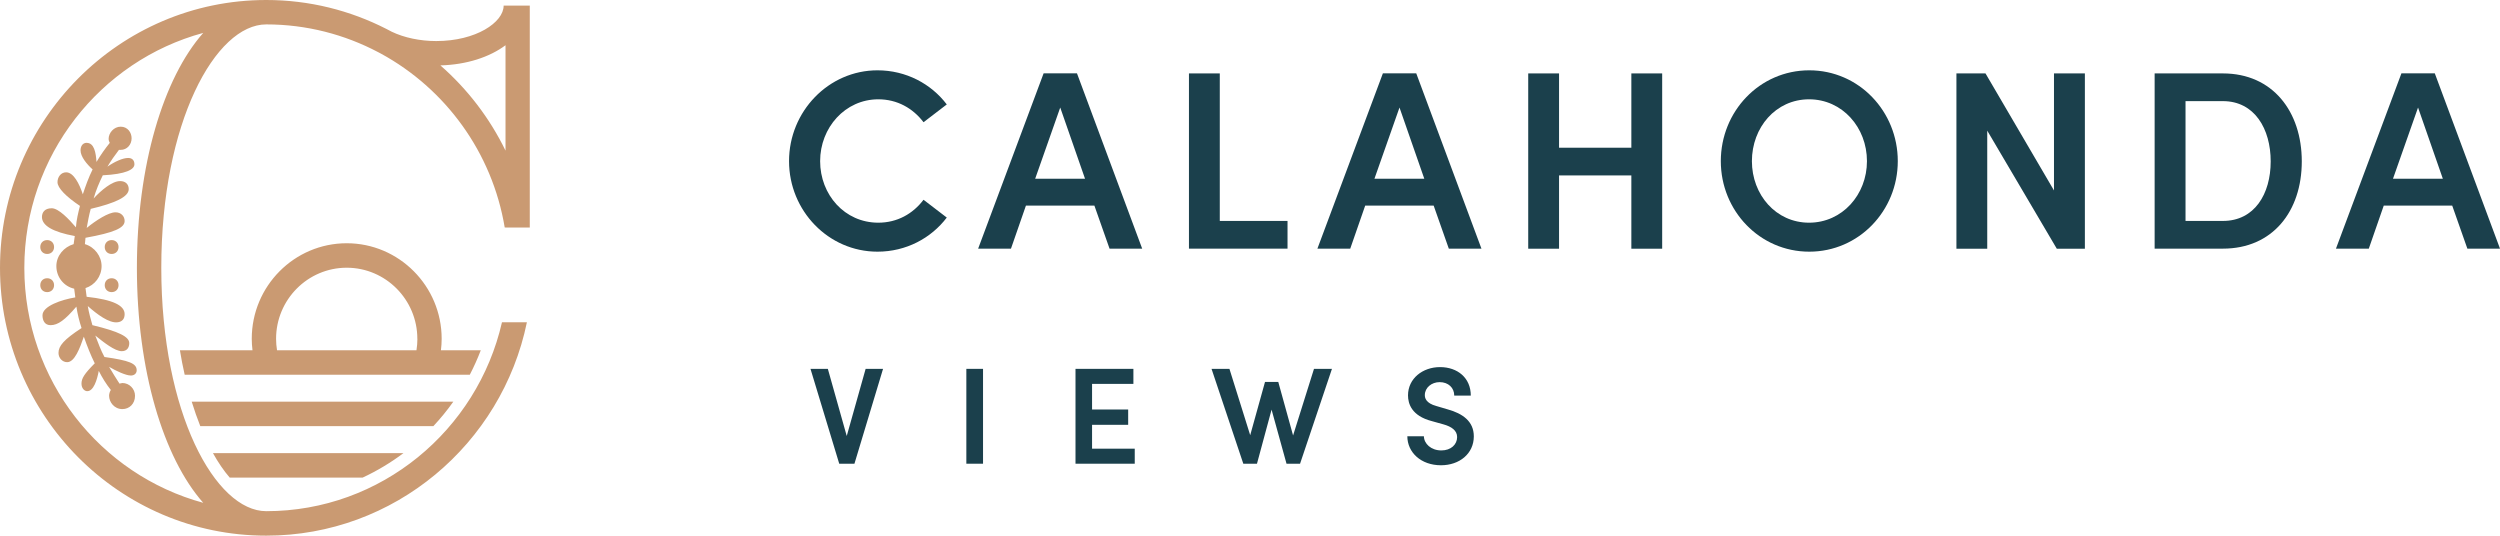 <svg width="308" height="66" viewBox="0 0 308 66" fill="none" xmlns="http://www.w3.org/2000/svg">
<g clip-path="url(#clip0_13_56)">
<path d="M53.397 52.503H24.676C24.296 51.539 23.941 50.534 23.619 49.487H55.849C55.098 50.551 54.272 51.556 53.389 52.503H53.397ZM44.679 58.84C46.462 58.01 48.147 56.996 49.707 55.825H26.236C26.889 56.996 27.582 58.01 28.3 58.84H44.671H44.679ZM57.88 46.165H22.752C22.529 45.185 22.331 44.18 22.166 43.15H31.107C31.049 42.685 31.016 42.211 31.016 41.738C31.016 35.243 36.267 29.968 42.715 29.968C49.162 29.968 54.413 35.251 54.413 41.738C54.413 42.211 54.38 42.685 54.322 43.15H59.234C58.838 44.188 58.384 45.193 57.88 46.165ZM51.416 41.738C51.416 36.912 47.511 32.983 42.715 32.983C37.918 32.983 34.013 36.912 34.013 41.738C34.013 42.211 34.054 42.685 34.129 43.15H51.309C51.383 42.685 51.424 42.211 51.424 41.738H51.416ZM5.812 31.289C6.307 31.289 6.662 30.932 6.662 30.433C6.662 29.935 6.307 29.578 5.812 29.578C5.317 29.578 4.962 29.935 4.962 30.433C4.962 30.932 5.317 31.289 5.812 31.289ZM6.662 35.135C6.662 34.636 6.307 34.279 5.812 34.279C5.317 34.279 4.962 34.636 4.962 35.135C4.962 35.633 5.317 35.99 5.812 35.99C6.307 35.99 6.662 35.633 6.662 35.135ZM10.699 17.592C10.13 17.592 9.923 18.091 9.923 18.523C9.923 19.303 10.699 20.234 11.409 20.873C10.914 21.87 10.559 22.867 10.204 23.938C9.775 22.651 9.073 21.23 8.148 21.23C7.513 21.23 7.083 21.803 7.083 22.443C7.083 23.157 8.148 24.229 9.849 25.367C9.634 26.222 9.42 27.078 9.354 28.008C8.503 27.011 7.224 25.657 6.373 25.657C5.449 25.657 5.168 26.231 5.168 26.729C5.168 27.8 6.514 28.581 9.213 29.079L9.073 30.076C7.868 30.433 6.943 31.505 6.943 32.784C6.943 34.138 7.868 35.284 9.139 35.567L9.279 36.638C7.579 36.92 5.234 37.709 5.234 38.847C5.234 39.487 5.515 40.06 6.225 40.06C7.149 40.06 8 39.421 9.411 37.776C9.552 38.706 9.766 39.562 10.047 40.417C7.851 41.846 7.207 42.627 7.207 43.482C7.207 44.122 7.702 44.62 8.272 44.62C9.197 44.62 9.832 42.909 10.328 41.48C10.757 42.693 11.178 43.765 11.673 44.761C10.394 46.049 10.039 46.614 10.039 47.261C10.039 47.835 10.394 48.192 10.749 48.192C11.525 48.192 11.954 46.838 12.169 45.692C12.598 46.547 13.093 47.336 13.655 48.042C13.514 48.258 13.44 48.541 13.44 48.757C13.44 49.537 14.076 50.401 15.075 50.401C15.925 50.401 16.635 49.762 16.635 48.757C16.635 47.901 15.925 47.187 15.075 47.187L14.72 47.261C14.29 46.622 13.869 45.908 13.44 45.193C14.29 45.692 15.496 46.265 16.131 46.265C16.561 46.265 16.841 45.982 16.841 45.625C16.841 44.77 15.917 44.413 12.87 43.981C12.441 43.2 12.095 42.27 11.739 41.339C12.804 42.195 14.15 43.266 15 43.266C15.636 43.266 15.925 42.834 15.925 42.27C15.925 41.489 14.645 40.841 11.384 40.06C11.17 39.279 10.955 38.565 10.815 37.709C11.946 38.706 13.44 39.852 14.505 39.703C15.075 39.628 15.355 39.271 15.355 38.706C15.355 37.635 13.935 36.92 10.675 36.563L10.534 35.492C11.665 35.135 12.515 34.063 12.515 32.784C12.515 31.571 11.665 30.433 10.46 30.076L10.534 29.296C14.076 28.656 15.355 28.083 15.355 27.227C15.355 26.654 14.926 26.156 14.224 26.156C13.374 26.156 11.814 27.152 10.683 28.083C10.823 27.302 10.963 26.513 11.178 25.732C14.224 25.018 15.859 24.237 15.859 23.307C15.859 22.734 15.504 22.31 14.794 22.31C13.803 22.31 12.458 23.448 11.533 24.453C11.814 23.456 12.243 22.46 12.664 21.596C15.504 21.455 16.561 20.881 16.561 20.242C16.561 19.744 16.28 19.461 15.785 19.461C15.149 19.461 14.15 19.893 13.234 20.533C13.663 19.818 14.158 19.104 14.654 18.464H14.868C15.644 18.464 16.214 17.825 16.214 17.036C16.214 16.321 15.719 15.607 14.868 15.607C14.018 15.607 13.382 16.388 13.382 17.102C13.382 17.318 13.457 17.459 13.523 17.601C12.953 18.315 12.392 19.096 11.888 19.951C11.814 18.813 11.607 17.601 10.683 17.601L10.699 17.592ZM13.754 29.578C13.258 29.578 12.903 29.935 12.903 30.433C12.903 30.932 13.258 31.289 13.754 31.289C14.249 31.289 14.604 30.932 14.604 30.433C14.604 29.935 14.249 29.578 13.754 29.578ZM13.754 34.279C13.258 34.279 12.903 34.636 12.903 35.135C12.903 35.633 13.258 35.99 13.754 35.99C14.249 35.99 14.604 35.633 14.604 35.135C14.604 34.636 14.249 34.279 13.754 34.279ZM62.28 28.025H62.181C60.637 18.755 54.858 10.922 46.925 6.603C46.809 6.545 46.71 6.487 46.595 6.429C42.467 4.253 37.778 3.007 32.8 3.007C26.558 3.007 19.871 15.059 19.871 32.992C19.871 50.925 26.558 62.977 32.8 62.977C46.941 62.977 58.805 53.009 61.843 39.703H64.914C61.826 54.695 48.601 65.992 32.8 65.992C14.711 66 0 51.19 0 33C0 14.81 14.711 0 32.8 0C38.116 0 43.136 1.287 47.585 3.555C47.726 3.63 47.874 3.705 48.015 3.779C48.097 3.821 48.188 3.862 48.27 3.912C49.798 4.643 51.746 5.058 53.744 5.058C58.639 5.058 62.049 2.758 62.049 0.689H65.269V28.033H62.272L62.28 28.025ZM25.039 4.053C12.359 7.492 2.997 19.162 2.997 33C2.997 46.838 12.359 58.5 25.039 61.947C20.127 56.39 16.866 45.625 16.866 33C16.866 20.375 20.127 9.61 25.039 4.053ZM62.28 18.564V5.573C60.324 7.035 57.484 7.974 54.256 8.057C57.583 10.964 60.324 14.536 62.28 18.556V18.564Z" fill="#CA9A72"/>
<path d="M97.21 19.852C97.21 13.738 102.072 8.663 108.107 8.663C111.624 8.663 114.712 10.324 116.643 12.866L113.779 15.059C112.474 13.339 110.543 12.235 108.206 12.235C104.128 12.235 101.04 15.715 101.04 19.852C101.04 23.988 104.062 27.435 108.206 27.435C110.543 27.435 112.474 26.338 113.779 24.611L116.643 26.804C114.712 29.345 111.632 31.006 108.107 31.006C102.064 31.006 97.21 25.965 97.21 19.852Z" fill="#1B404C"/>
<path d="M136.696 30.633L134.831 25.334H126.393L124.552 30.633H120.507L128.573 9.037H132.684L140.717 30.633H136.696ZM127.541 22.019H133.675L130.62 13.248L127.533 22.019H127.541Z" fill="#1B404C"/>
<path d="M150.277 27.219H158.623V30.633H146.479V9.045H150.277V27.219Z" fill="#1B404C"/>
<path d="M178.494 30.633L176.629 25.334H168.191L166.35 30.633H162.305L170.371 9.037H174.482L182.515 30.633H178.494ZM169.339 22.019H175.473L172.418 13.248L169.331 22.019H169.339Z" fill="#1B404C"/>
<path d="M200.983 9.045H204.78V30.641H200.983V21.612H192.075V30.641H188.277V9.045H192.075V18.199H200.983V9.045Z" fill="#1B404C"/>
<path d="M212.004 19.852C212.004 13.738 216.767 8.663 222.901 8.663C229.035 8.663 233.807 13.738 233.807 19.852C233.807 25.965 229.01 31.006 222.901 31.006C216.792 31.006 212.004 25.965 212.004 19.852ZM230.009 19.852C230.009 15.715 226.988 12.235 222.877 12.235C218.765 12.235 215.835 15.715 215.835 19.852C215.835 23.988 218.79 27.435 222.877 27.435C226.963 27.435 230.009 23.988 230.009 19.852Z" fill="#1B404C"/>
<path d="M253.059 9.045H256.857V30.641H253.397L244.828 16.097V30.641H241.031V9.045H244.613L253.051 23.465V9.045H253.059Z" fill="#1B404C"/>
<path d="M273.863 9.045C279.997 9.045 283.58 13.746 283.58 19.885C283.58 26.023 279.997 30.633 273.863 30.633H265.451V9.045H273.863ZM273.863 27.219C277.76 27.219 279.749 23.897 279.749 19.885C279.749 15.873 277.76 12.459 273.863 12.459H269.257V27.219H273.863Z" fill="#1B404C"/>
<path d="M303.98 30.633L302.114 25.334H293.677L291.836 30.633H287.79L295.856 9.037H299.967L308 30.633H303.98ZM294.824 22.019H300.958L297.903 13.248L294.816 22.019H294.824Z" fill="#1B404C"/>
<path d="M106.654 45.443H108.792L105.267 57.129H103.393L99.852 45.443H101.99L104.318 53.715L106.646 45.443H106.654Z" fill="#1B404C"/>
<path d="M119.054 57.129V45.443H121.11V57.129H119.054Z" fill="#1B404C"/>
<path d="M134.542 55.277H139.8V57.129H132.502V45.443H139.635V47.295H134.542V50.451H138.991V52.337H134.542V55.285V55.277Z" fill="#1B404C"/>
<path d="M161.892 45.443H164.097L160.167 57.129H158.499L156.658 50.468L154.859 57.129H153.175L149.261 45.443H151.466L154.025 53.616L155.849 47.054H157.484L159.308 53.649L161.884 45.443H161.892Z" fill="#1B404C"/>
<path d="M173.384 53.749H175.423C175.44 54.662 176.299 55.493 177.578 55.493C178.759 55.493 179.518 54.762 179.518 53.848C179.518 53.034 178.825 52.561 177.851 52.287L176.398 51.88C173.904 51.232 173.467 49.728 173.467 48.707C173.467 46.639 175.267 45.227 177.413 45.227C179.559 45.227 181.202 46.547 181.202 48.74H179.163C179.163 47.776 178.437 47.079 177.363 47.079C176.373 47.079 175.539 47.76 175.539 48.673C175.539 48.998 175.638 49.67 176.975 50.027L178.354 50.434C180.179 50.941 181.574 51.896 181.574 53.757C181.574 55.892 179.807 57.32 177.529 57.32C175.052 57.32 173.384 55.725 173.384 53.74V53.749Z" fill="#1B404C"/>
</g>
<defs>
<clipPath id="clip0_13_56">
<rect width="308" height="66" fill="white"/>
</clipPath>
</defs>
</svg>
